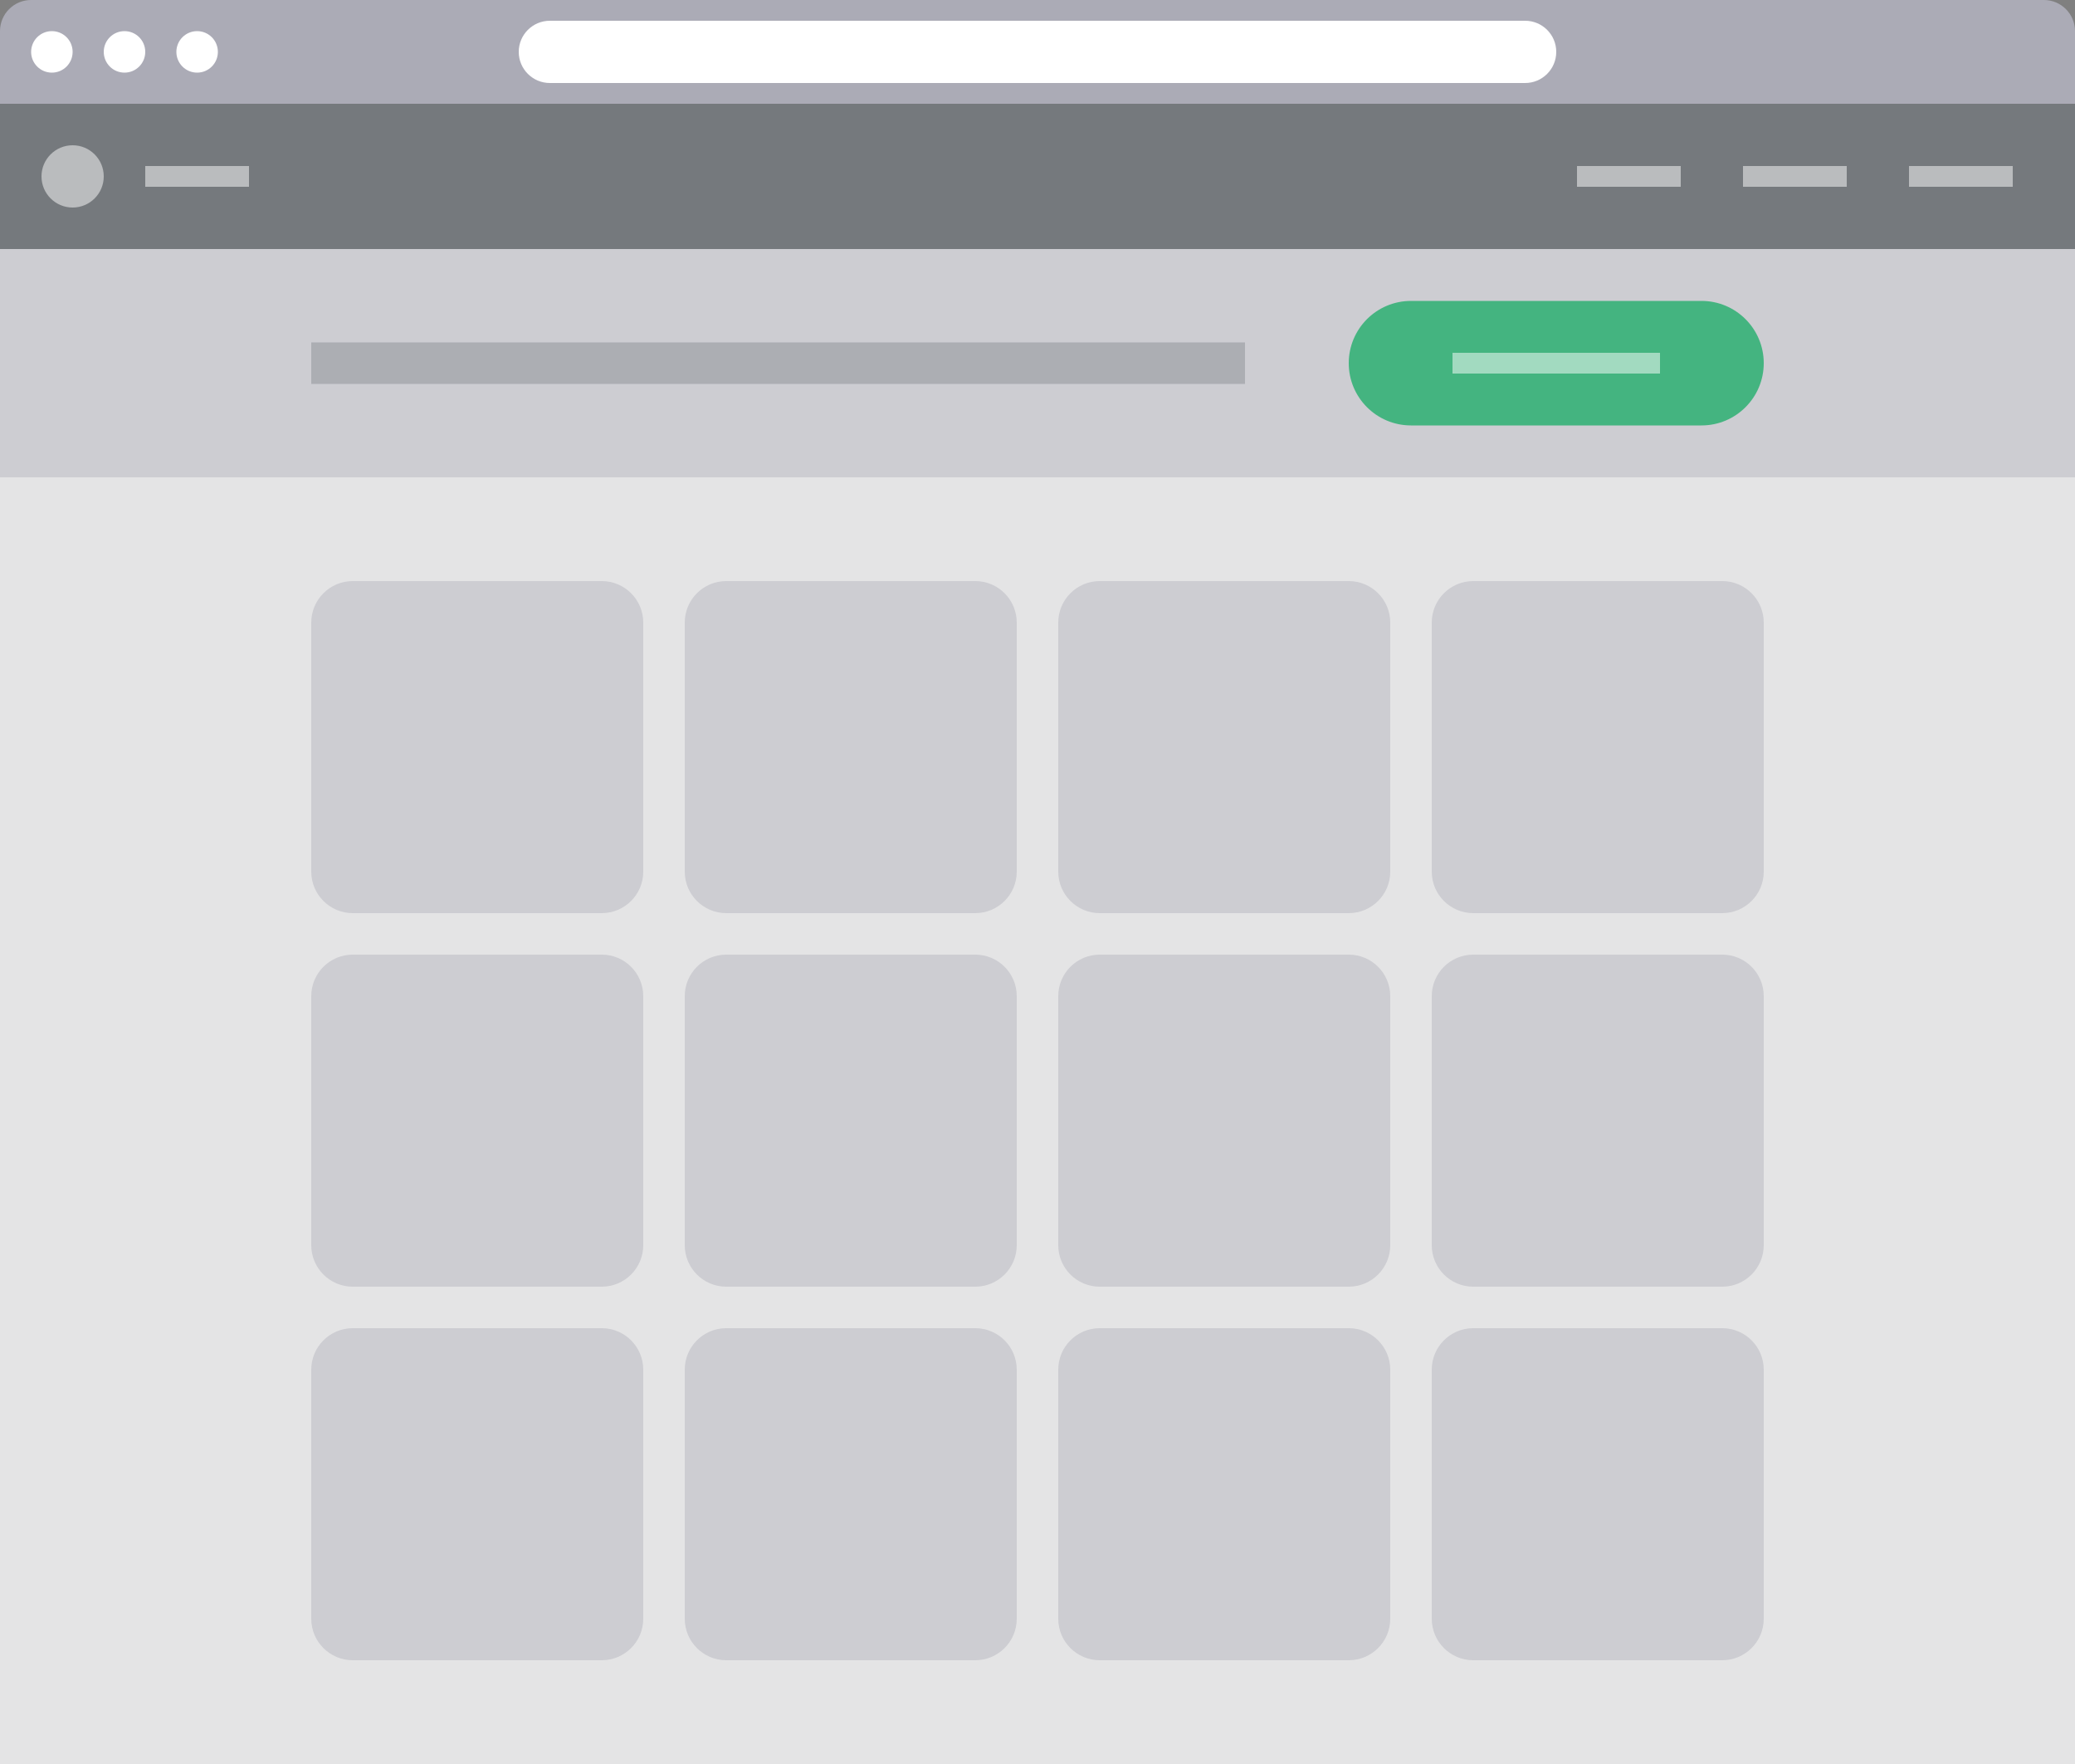 <svg width="200" height="170" viewBox="0 0 200 170" fill="none" xmlns="http://www.w3.org/2000/svg">
<rect x="0" y="0" width="200" height="170" fill="#808080" stroke="none"/>
<path fill-rule="evenodd" clip-rule="evenodd" d="M0 3C0 1.343 1.343 0 3 0H197C198.657 0 200 1.343 200 3V167C200 168.657 198.657 170 197 170H3C1.343 170 0 168.657 0 167V3Z" fill="#ABABB6"/>
<path fill-rule="evenodd" clip-rule="evenodd" d="M50 5C50 3.343 51.343 2 53 2H147C148.657 2 150 3.343 150 5V5C150 6.657 148.657 8 147 8H53C51.343 8 50 6.657 50 5V5Z" fill="white"/>
<path fill-rule="evenodd" clip-rule="evenodd" d="M19 7C20.105 7 21 6.105 21 5C21 3.895 20.105 3 19 3C17.895 3 17 3.895 17 5C17 6.105 17.895 7 19 7Z" fill="white"/>
<path fill-rule="evenodd" clip-rule="evenodd" d="M12 7C13.105 7 14 6.105 14 5C14 3.895 13.105 3 12 3C10.895 3 10 3.895 10 5C10 6.105 10.895 7 12 7Z" fill="white"/>
<path fill-rule="evenodd" clip-rule="evenodd" d="M5 7C6.105 7 7 6.105 7 5C7 3.895 6.105 3 5 3C3.895 3 3 3.895 3 5C3 6.105 3.895 7 5 7Z" fill="white"/>
<path fill-rule="evenodd" clip-rule="evenodd" d="M0 10H200V170H0V10Z" fill="#E4E4E5"/>
<path fill-rule="evenodd" clip-rule="evenodd" d="M0 10H200V170H0V10Z" fill="#E4E4E5"/>
<path fill-rule="evenodd" clip-rule="evenodd" d="M138 132C138 129.791 139.791 128 142 128H166C168.209 128 170 129.791 170 132V156C170 158.209 168.209 160 166 160H142C139.791 160 138 158.209 138 156V132Z" fill="#CDCDD2"/>
<path fill-rule="evenodd" clip-rule="evenodd" d="M102 132C102 129.791 103.791 128 106 128H130C132.209 128 134 129.791 134 132V156C134 158.209 132.209 160 130 160H106C103.791 160 102 158.209 102 156V132Z" fill="#CDCDD2"/>
<path fill-rule="evenodd" clip-rule="evenodd" d="M66 132C66 129.791 67.791 128 70 128H94C96.209 128 98 129.791 98 132V156C98 158.209 96.209 160 94 160H70C67.791 160 66 158.209 66 156V132Z" fill="#CDCDD2"/>
<path fill-rule="evenodd" clip-rule="evenodd" d="M30 132C30 129.791 31.791 128 34 128H58C60.209 128 62 129.791 62 132V156C62 158.209 60.209 160 58 160H34C31.791 160 30 158.209 30 156V132Z" fill="#CDCDD2"/>
<path fill-rule="evenodd" clip-rule="evenodd" d="M138 96C138 93.791 139.791 92 142 92H166C168.209 92 170 93.791 170 96V120C170 122.209 168.209 124 166 124H142C139.791 124 138 122.209 138 120V96Z" fill="#CDCDD2"/>
<path fill-rule="evenodd" clip-rule="evenodd" d="M102 96C102 93.791 103.791 92 106 92H130C132.209 92 134 93.791 134 96V120C134 122.209 132.209 124 130 124H106C103.791 124 102 122.209 102 120V96Z" fill="#CDCDD2"/>
<path fill-rule="evenodd" clip-rule="evenodd" d="M66 96C66 93.791 67.791 92 70 92H94C96.209 92 98 93.791 98 96V120C98 122.209 96.209 124 94 124H70C67.791 124 66 122.209 66 120V96Z" fill="#CDCDD2"/>
<path fill-rule="evenodd" clip-rule="evenodd" d="M30 96C30 93.791 31.791 92 34 92H58C60.209 92 62 93.791 62 96V120C62 122.209 60.209 124 58 124H34C31.791 124 30 122.209 30 120V96Z" fill="#CDCDD2"/>
<path fill-rule="evenodd" clip-rule="evenodd" d="M138 60C138 57.791 139.791 56 142 56H166C168.209 56 170 57.791 170 60V84C170 86.209 168.209 88 166 88H142C139.791 88 138 86.209 138 84V60Z" fill="#CDCDD2"/>
<path fill-rule="evenodd" clip-rule="evenodd" d="M102 60C102 57.791 103.791 56 106 56H130C132.209 56 134 57.791 134 60V84C134 86.209 132.209 88 130 88H106C103.791 88 102 86.209 102 84V60Z" fill="#CDCDD2"/>
<path fill-rule="evenodd" clip-rule="evenodd" d="M66 60C66 57.791 67.791 56 70 56H94C96.209 56 98 57.791 98 60V84C98 86.209 96.209 88 94 88H70C67.791 88 66 86.209 66 84V60Z" fill="#CDCDD2"/>
<path fill-rule="evenodd" clip-rule="evenodd" d="M30 60C30 57.791 31.791 56 34 56H58C60.209 56 62 57.791 62 60V84C62 86.209 60.209 88 58 88H34C31.791 88 30 86.209 30 84V60Z" fill="#CDCDD2"/>
<path fill-rule="evenodd" clip-rule="evenodd" d="M0 24H200V46H0V24Z" fill="#CDCDD2"/>
<path fill-rule="evenodd" clip-rule="evenodd" d="M130 35C130 31.686 132.686 29 136 29H164C167.314 29 170 31.686 170 35V35C170 38.314 167.314 41 164 41H136C132.686 41 130 38.314 130 35V35Z" fill="#44B480"/>
<path opacity="0.5" fill-rule="evenodd" clip-rule="evenodd" d="M140 34H160V36H140V34Z" fill="white"/>
<path opacity="0.2" fill-rule="evenodd" clip-rule="evenodd" d="M30 33H120V37H30V33Z" fill="#2C3238"/>
<path opacity="0.6" fill-rule="evenodd" clip-rule="evenodd" d="M0 10H200V24H0V10Z" fill="#2C3238"/>
<path opacity="0.5" fill-rule="evenodd" clip-rule="evenodd" d="M184 16H194V18H184V16Z" fill="white"/>
<path opacity="0.5" fill-rule="evenodd" clip-rule="evenodd" d="M168 16H178V18H168V16Z" fill="white"/>
<path opacity="0.5" fill-rule="evenodd" clip-rule="evenodd" d="M152 16H162V18H152V16Z" fill="white"/>
<path opacity="0.5" fill-rule="evenodd" clip-rule="evenodd" d="M14 16H24V18H14V16Z" fill="white"/>
<path opacity="0.5" fill-rule="evenodd" clip-rule="evenodd" d="M7 20C8.657 20 10 18.657 10 17C10 15.343 8.657 14 7 14C5.343 14 4 15.343 4 17C4 18.657 5.343 20 7 20Z" fill="white"/>
</svg>
